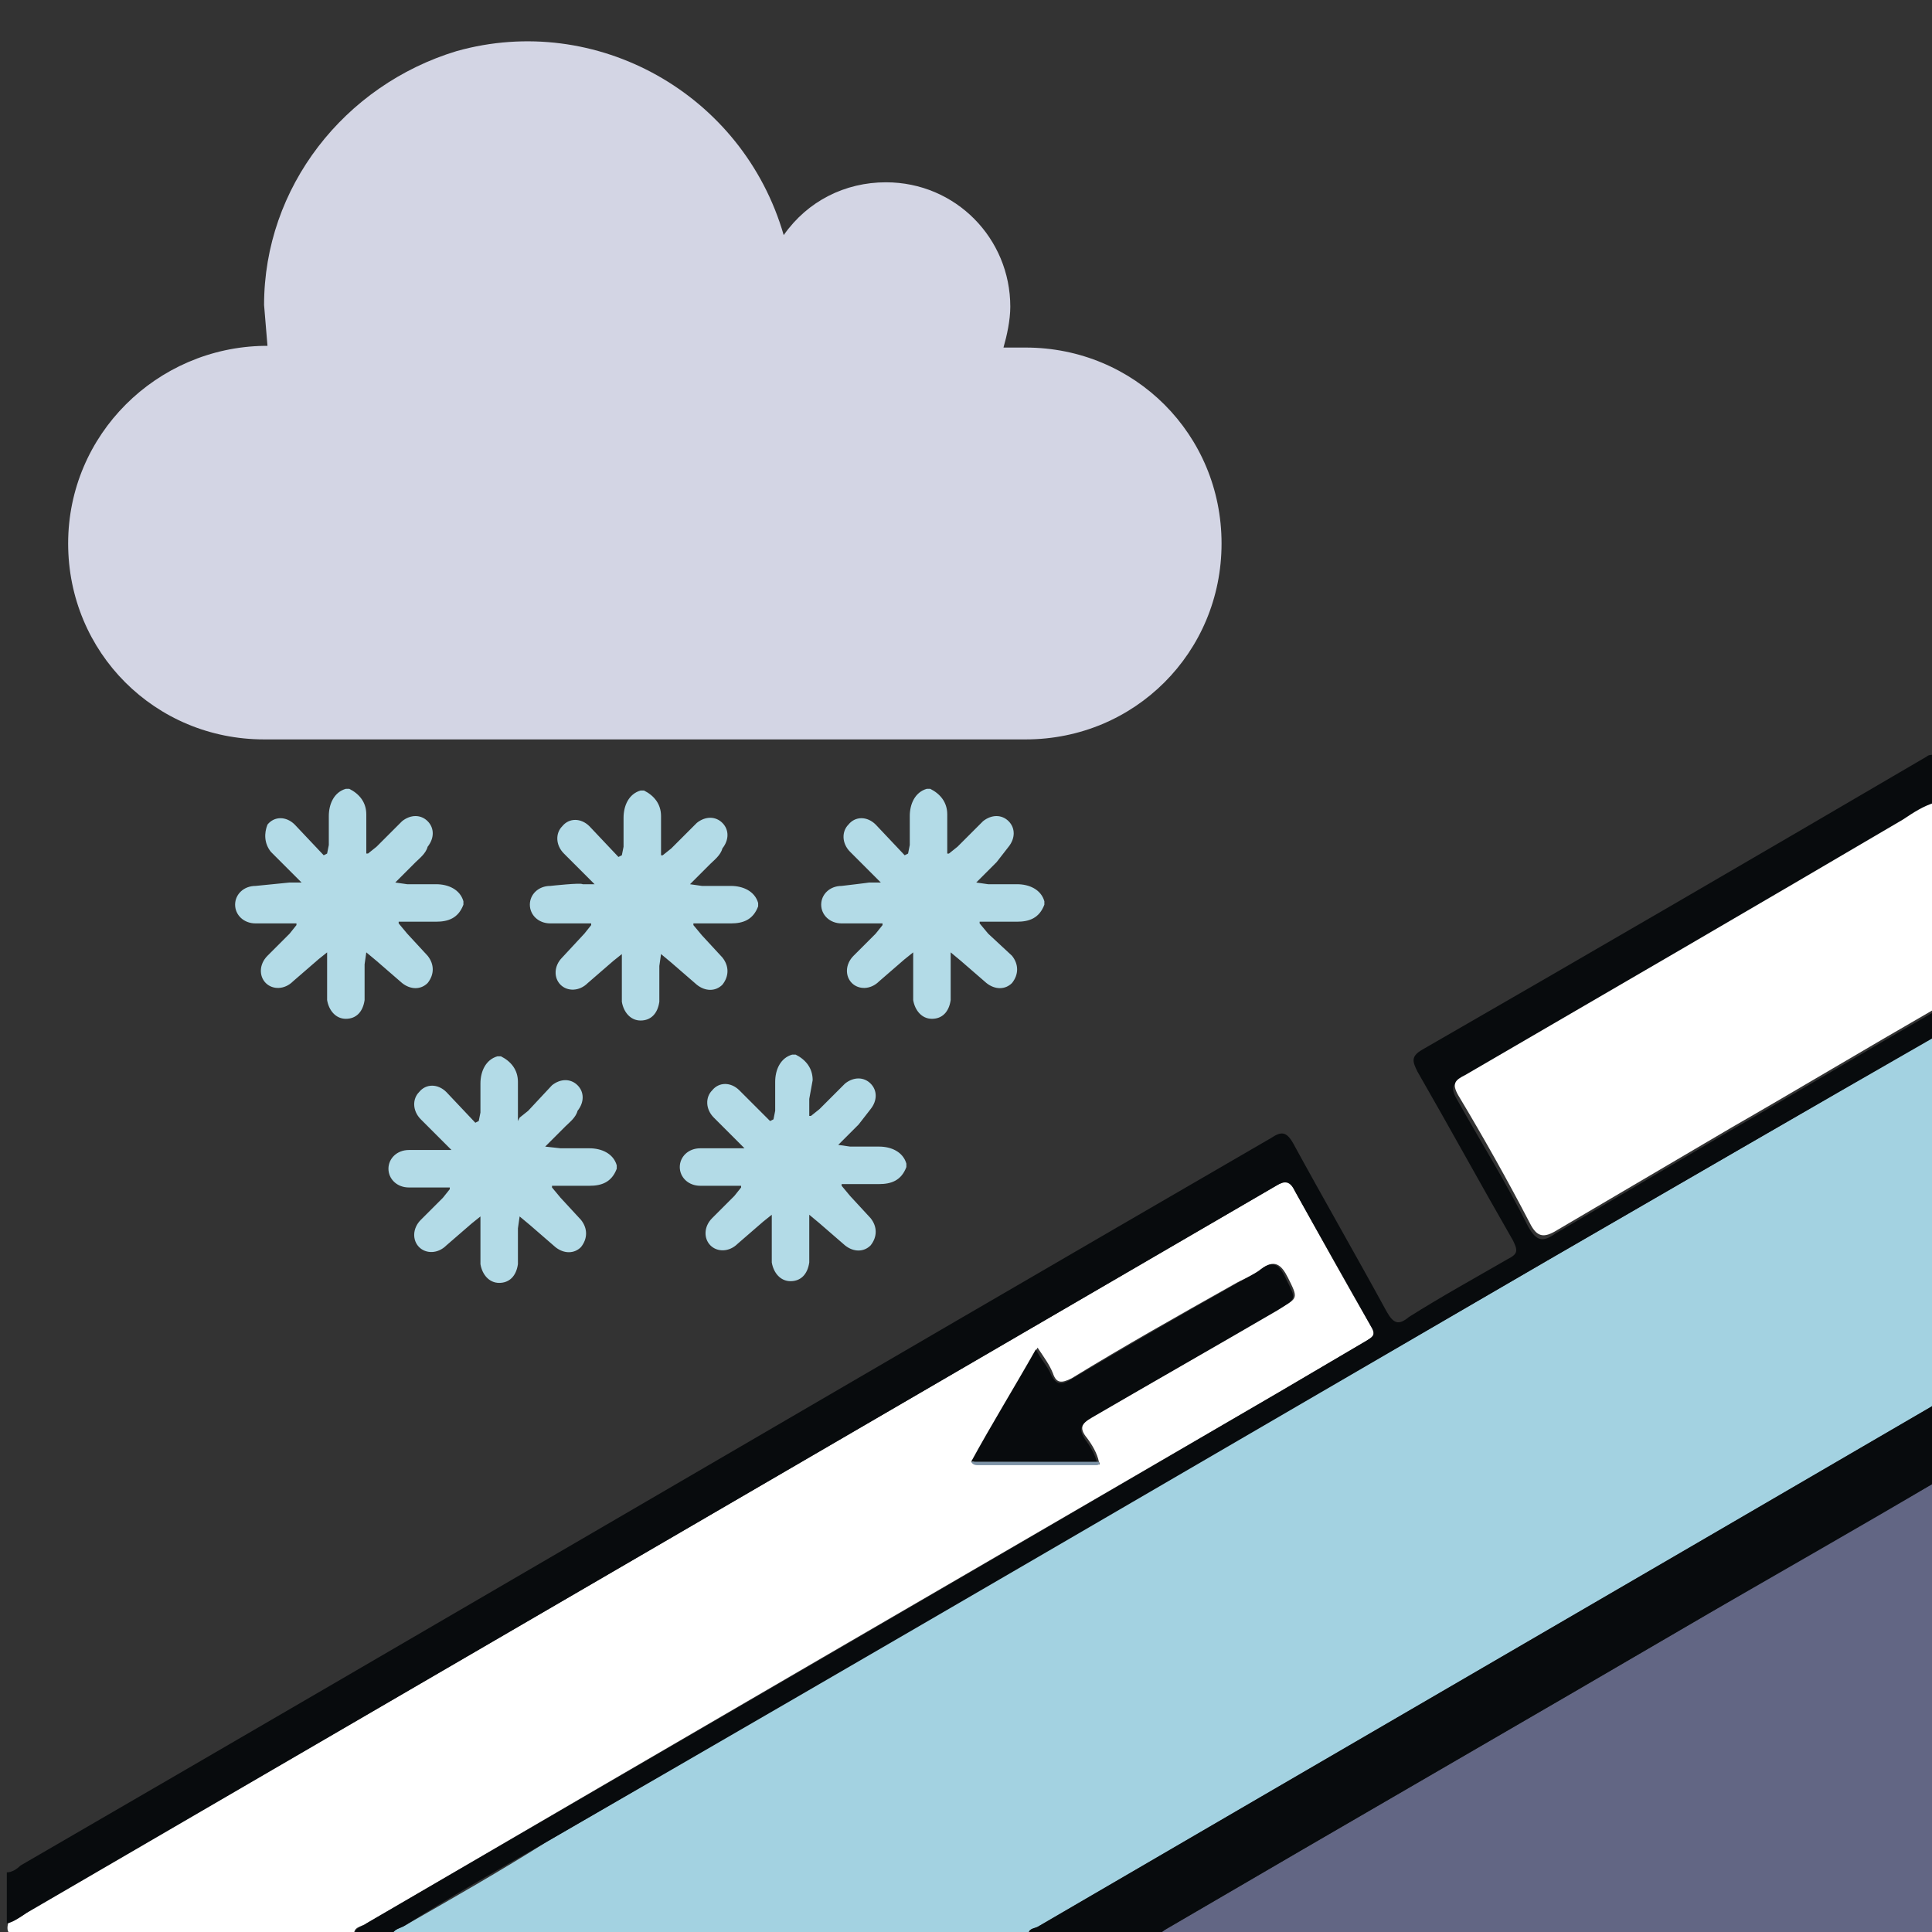 <?xml version="1.0" encoding="utf-8"?>
<!-- Generator: Adobe Illustrator 23.1.1, SVG Export Plug-In . SVG Version: 6.00 Build 0)  -->
<svg version="1.1" id="Ebene_1" xmlns="http://www.w3.org/2000/svg" xmlns:xlink="http://www.w3.org/1999/xlink" x="0px" y="0px"
	 viewBox="0 0 113.4 113.4" style="enable-background:new 0 0 113.4 113.4;" xml:space="preserve">
<rect x="0" y="0" width="113.4" height="113.4" fill="#333333" stroke="none"/>
<style type="text/css">
	.st0{fill-rule:evenodd;clip-rule:evenodd;fill:#A3D2E1;}
	.st1{fill-rule:evenodd;clip-rule:evenodd;fill:#FFFFFF;}
	.st2{fill-rule:evenodd;clip-rule:evenodd;fill:#626684;}
	.st3{fill-rule:evenodd;clip-rule:evenodd;fill:#080B0D;}
	.st4{fill-rule:evenodd;clip-rule:evenodd;fill:#7D93A6;}
	.st5{fill:#D3D5E4;}
	.st6{fill:#B3DBE7;}
</style>
<g id="Layer_1">
	<g>
		<path class="st0" d="M60.4,113.6c-12.5,0-24.9,0-37.4,0c0.1-0.4,0.5-0.4,0.8-0.6c2.8-1.6,5.6-3.2,8.3-4.9
			C51.7,96.7,71.3,85.3,90.8,74c7.6-4.4,15.2-8.8,22.8-13.2c0,7.2,0,14.5,0,21.7c-0.1,0-0.2,0.1-0.3,0.1
			c-17.5,10.2-34.9,20.3-52.4,30.5C60.7,113.2,60.3,113.2,60.4,113.6z"/>
		<path class="st1" d="M20.8,113.6c-6.5,0-13.1,0-19.6,0c-0.6,0-0.9-0.1-0.7-0.8c0.5-0.1,0.9-0.4,1.3-0.7
			C26.1,98,50.5,83.8,74.9,69.6c0.5-0.3,0.8-0.4,1.1,0.3c1.5,2.7,3,5.4,4.5,8c0.3,0.5,0,0.6-0.3,0.8c-1.7,1-3.4,2-5.1,3
			c-17.9,10.4-35.8,20.8-53.6,31.2C21.2,113.1,20.7,113.1,20.8,113.6z M64.5,85.8c-0.1-0.5-0.4-1-0.7-1.4c-0.5-0.6-0.3-0.9,0.4-1.3
			c3.7-2.1,7.3-4.2,10.9-6.3c1.1-0.6,1.1-0.6,0.5-1.8c-0.4-0.8-0.8-1.1-1.6-0.5c-0.5,0.4-1.1,0.6-1.6,0.9c-3.2,1.8-6.4,3.6-9.5,5.5
			c-0.6,0.3-0.9,0.3-1.1-0.3c-0.2-0.5-0.5-0.9-0.9-1.5c-1.3,2.3-2.5,4.5-3.8,6.6c0.1,0.2,0.3,0.2,0.5,0.2c2.3,0,4.6,0,6.9,0
			C64.5,86,64.6,86,64.5,85.8z"/>
		<path class="st2" d="M113.6,87c0,8.6,0,17.2,0,25.8c0,0.6-0.1,0.8-0.8,0.8c-15,0-29.9,0-44.9,0c0.2-0.1,0.4-0.3,0.6-0.4
			c10.6-6.2,21.2-12.3,31.8-18.5C104.7,92.1,109.2,89.5,113.6,87z"/>
		<path class="st3" d="M20.8,113.6c0-0.5,0.5-0.5,0.7-0.7c17.9-10.4,35.8-20.8,53.6-31.2c1.7-1,3.4-2,5.1-3c0.3-0.2,0.6-0.3,0.3-0.8
			c-1.5-2.7-3-5.3-4.5-8c-0.3-0.6-0.6-0.6-1.1-0.3C50.5,83.8,26.1,98,1.7,112.2c-0.4,0.2-0.8,0.6-1.3,0.7c0-1,0-2,0-3
			c0.3,0,0.6-0.2,0.8-0.4c24.5-14.2,48.9-28.5,73.4-42.7c0.6-0.4,0.9-0.4,1.3,0.3c1.8,3.3,3.7,6.6,5.5,9.9c0.4,0.7,0.7,0.8,1.3,0.3
			c1.9-1.2,3.9-2.3,5.8-3.4c0.6-0.3,0.6-0.5,0.3-1.1c-1.9-3.3-3.7-6.6-5.6-9.9c-0.3-0.6-0.4-0.9,0.3-1.3
			c9.9-5.7,19.7-11.4,29.6-17.2c0.1-0.1,0.3-0.1,0.4-0.1c0,1,0,2,0,3c-0.7,0.2-1.3,0.7-1.9,1c-8.6,5-17.2,10-25.7,15
			c-0.6,0.3-0.8,0.5-0.4,1.2c1.4,2.5,2.9,4.9,4.2,7.5c0.5,0.9,0.9,0.9,1.6,0.4c3.4-2,6.8-4,10.2-6c4-2.3,8-4.7,12-7c0,0.5,0,1,0,1.5
			C106,65.2,98.4,69.6,90.8,74c-19.6,11.4-39.1,22.8-58.7,34.1c-2.8,1.6-5.6,3.2-8.3,4.9c-0.3,0.2-0.7,0.2-0.8,0.6
			C22.3,113.6,21.5,113.6,20.8,113.6z"/>
		<path class="st1" d="M113.6,59.2c-4,2.3-8,4.7-12,7c-3.4,2-6.8,4-10.2,6c-0.8,0.5-1.2,0.4-1.6-0.4c-1.3-2.5-2.7-5-4.2-7.5
			c-0.4-0.7-0.2-0.9,0.4-1.2c8.6-5,17.2-10,25.7-15c0.6-0.4,1.2-0.8,1.9-1C113.6,51.2,113.6,55.2,113.6,59.2z"/>
		<path class="st3" d="M113.6,87c-4.4,2.6-8.8,5.1-13.3,7.7c-10.6,6.2-21.2,12.3-31.8,18.5c-0.2,0.1-0.4,0.3-0.6,0.4
			c-2.5,0-5,0-7.5,0c-0.1-0.4,0.3-0.4,0.5-0.5c17.5-10.2,34.9-20.3,52.4-30.5c0.1-0.1,0.2-0.1,0.3-0.1C113.6,84,113.6,85.5,113.6,87
			z"/>
		<path class="st3" d="M57,85.8c1.2-2.2,2.5-4.3,3.8-6.6c0.3,0.6,0.7,1,0.9,1.5c0.3,0.6,0.6,0.6,1.1,0.3c3.2-1.9,6.3-3.7,9.5-5.5
			c0.5-0.3,1.1-0.6,1.6-0.9c0.8-0.7,1.2-0.4,1.6,0.5c0.6,1.2,0.6,1.1-0.5,1.8c-3.6,2.1-7.3,4.2-10.9,6.3c-0.7,0.4-0.8,0.7-0.4,1.3
			c0.3,0.4,0.6,0.9,0.7,1.4C62,85.8,59.5,85.8,57,85.8z"/>
		<path class="st4" d="M57,85.8c2.5,0,5,0,7.5,0c0.1,0.2-0.1,0.2-0.2,0.2c-2.3,0-4.6,0-6.9,0C57.3,86,57.1,86,57,85.8z"/>
	</g>
</g>
<g id="Layer_2">
</g>
<g id="Layer_2_copy">
</g>
<path class="st5" d="M60.2,20.4h-1.3c0.2-0.7,0.4-1.6,0.4-2.4c0-4-3.2-7.3-7.3-7.3c-2.4,0-4.6,1.1-6,3.1C43.6,5.5,35,0.7,26.8,3
	C20.2,5,15.5,11,15.5,17.9l0.2,2.4h-0.2C9.2,20.4,4,25.5,4,31.9s5.1,11.5,11.5,11.5l0,0h44.7c6.4,0,11.5-5.1,11.5-11.5
	S66.6,20.4,60.2,20.4L60.2,20.4z"/>
<path class="st6" d="M15,52c-0.7,0-1.2,0.5-1.2,1.1s0.5,1.1,1.2,1.1h2.4v0.1l-0.4,0.5l-1.3,1.3c-0.5,0.5-0.5,1.2-0.1,1.6
	c0.4,0.4,1.1,0.4,1.6-0.1l1.5-1.3l0.5-0.4v2.8c0.1,0.6,0.5,1.1,1.1,1.1c0.6,0,1-0.4,1.1-1.1v-2.1l0.1-0.7l0.6,0.5l1.5,1.3
	c0.5,0.4,1.1,0.4,1.5,0c0.4-0.5,0.4-1.1,0-1.6l-1.2-1.3l-0.5-0.6v-0.1h2.2c0.7,0,1.3-0.2,1.6-1v-0.2c-0.2-0.7-0.9-1-1.6-1h-1.7
	l-0.7-0.1l1.2-1.2c0.2-0.2,0.6-0.5,0.7-0.9c0.4-0.5,0.4-1.1,0-1.5c-0.4-0.4-1-0.4-1.5,0l-1.5,1.5l-0.5,0.4h-0.1v-2.3
	c0-0.7-0.4-1.2-1-1.5h-0.2c-0.7,0.2-1,0.9-1,1.6v1.7l-0.1,0.5L19,50.2l-1.7-1.8c-0.5-0.5-1.2-0.5-1.6,0c-0.2,0.5-0.2,1.1,0.2,1.6
	l1.3,1.3l0.5,0.5H17L15,52z M32.3,52c-0.7,0-1.2,0.5-1.2,1.1s0.5,1.1,1.2,1.1h2.4v0.1l-0.4,0.5L33,56.2c-0.5,0.5-0.5,1.2-0.1,1.6
	c0.4,0.4,1.1,0.4,1.6-0.1l1.5-1.3l0.5-0.4v2.8c0.1,0.6,0.5,1.1,1.1,1.1s1-0.4,1.1-1.1v-2.1l0.1-0.7l0.6,0.5l1.5,1.3
	c0.5,0.4,1.1,0.4,1.5,0c0.4-0.5,0.4-1.1,0-1.6l-1.2-1.3l-0.5-0.6v-0.1h2.2c0.7,0,1.3-0.2,1.6-1v-0.2c-0.2-0.7-0.9-1-1.6-1h-1.7
	l-0.7-0.1l1.2-1.2c0.2-0.2,0.6-0.5,0.7-0.9c0.4-0.5,0.4-1.1,0-1.5c-0.4-0.4-1-0.4-1.5,0l-1.5,1.5l-0.5,0.4h-0.1v-2.3
	c0-0.7-0.4-1.2-1-1.5h-0.2c-0.7,0.2-1,0.9-1,1.6v1.7l-0.1,0.5l-0.2,0.1l-1.7-1.8c-0.5-0.5-1.2-0.5-1.6,0c-0.4,0.4-0.4,1.1,0.1,1.6
	l1.3,1.3l0.5,0.5h-0.7C34.1,51.8,32.3,52,32.3,52z M49.4,52c-0.7,0-1.2,0.5-1.2,1.1s0.5,1.1,1.2,1.1h2.4v0.1l-0.4,0.5l-1.3,1.3
	c-0.5,0.5-0.5,1.2-0.1,1.6c0.4,0.4,1.1,0.4,1.6-0.1l1.5-1.3l0.5-0.4v2.8c0.1,0.6,0.5,1.1,1.1,1.1s1-0.4,1.1-1.1v-2.8l0.6,0.5
	l1.5,1.3c0.5,0.4,1.1,0.4,1.5,0c0.4-0.5,0.4-1.1,0-1.6L58,54.8l-0.5-0.6v-0.1h2.2c0.7,0,1.3-0.2,1.6-1v-0.2c-0.2-0.7-0.9-1-1.6-1H58
	l-0.7-0.1l1.2-1.2l0.7-0.9c0.4-0.5,0.4-1.1,0-1.5c-0.4-0.4-1-0.4-1.5,0l-1.5,1.5l-0.5,0.4h-0.1v-2.3c0-0.7-0.4-1.2-1-1.5h-0.2
	c-0.7,0.2-1,0.9-1,1.6v1.7l-0.1,0.5l-0.2,0.1l-1.7-1.8c-0.5-0.5-1.2-0.5-1.6,0c-0.4,0.4-0.4,1.1,0.1,1.6l1.3,1.3l0.5,0.5h-0.7
	C51.1,51.8,49.4,52,49.4,52z M30.4,65.8v-2.3c0-0.7-0.4-1.2-1-1.5h-0.2c-0.7,0.2-1,0.9-1,1.6v1.7l-0.1,0.5l-0.2,0.1l-1.7-1.8
	c-0.5-0.5-1.2-0.5-1.6,0c-0.4,0.4-0.4,1.1,0.1,1.6L26,67l0.5,0.5H24c-0.7,0-1.2,0.5-1.2,1.1c0,0.6,0.5,1.1,1.2,1.1h2.4v0.1L26,70.3
	l-1.3,1.3c-0.5,0.5-0.5,1.2-0.1,1.6c0.4,0.4,1.1,0.4,1.6-0.1l1.5-1.3l0.5-0.4v2.8c0.1,0.6,0.5,1.1,1.1,1.1c0.6,0,1-0.4,1.1-1.1v-2.1
	l0.1-0.7l0.6,0.5l1.5,1.3c0.5,0.4,1.1,0.4,1.5,0c0.4-0.5,0.4-1.1,0-1.6l-1.2-1.3l-0.5-0.6v-0.1h2.2c0.7,0,1.3-0.2,1.6-1v-0.2
	c-0.2-0.7-0.9-1-1.6-1h-1.7L32,67.3l1.2-1.2c0.2-0.2,0.6-0.5,0.7-0.9c0.4-0.5,0.4-1.1,0-1.5c-0.4-0.4-1-0.4-1.5,0L31,65.2l-0.5,0.4
	L30.4,65.8L30.4,65.8z M47.7,63.4c0-0.7-0.4-1.2-1-1.5h-0.2c-0.7,0.2-1,0.9-1,1.6v1.7l-0.1,0.5l-0.2,0.1L43.4,64
	c-0.5-0.5-1.2-0.5-1.6,0c-0.4,0.4-0.4,1.1,0.1,1.6l1.3,1.3l0.5,0.5h-2.6c-0.7,0-1.2,0.5-1.2,1.1s0.5,1.1,1.2,1.1h2.4v0.1l-0.4,0.5
	l-1.3,1.3c-0.5,0.5-0.5,1.2-0.1,1.6c0.4,0.4,1.1,0.4,1.6-0.1l1.5-1.3l0.5-0.4v2.8c0.1,0.6,0.5,1.1,1.1,1.1c0.6,0,1-0.4,1.1-1.1v-2.8
	l0.6,0.5l1.5,1.3c0.5,0.4,1.1,0.4,1.5,0c0.4-0.5,0.4-1.1,0-1.6l-1.2-1.3l-0.5-0.6v-0.1h2.2c0.7,0,1.3-0.2,1.6-1v-0.2
	c-0.2-0.7-0.9-1-1.6-1h-1.7l-0.7-0.1l1.2-1.2l0.7-0.9c0.4-0.5,0.4-1.1,0-1.5c-0.4-0.4-1-0.4-1.5,0l-1.5,1.5l-0.5,0.4h-0.1v-1
	C47.5,64.5,47.7,63.4,47.7,63.4z"/>
</svg>
